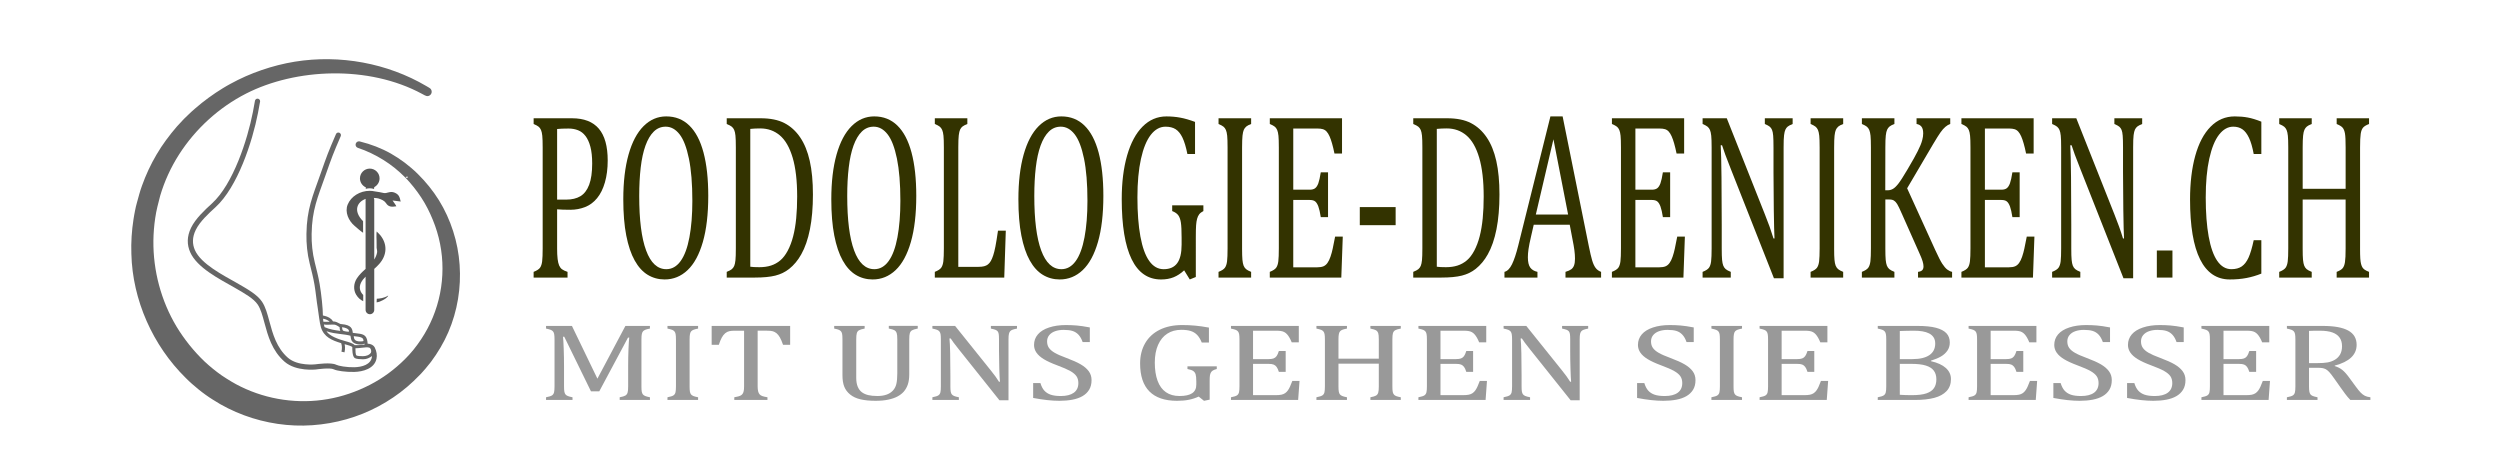 <?xml version="1.0" encoding="utf-8"?>
<!-- Generator: Adobe Illustrator 23.0.0, SVG Export Plug-In . SVG Version: 6.00 Build 0)  -->
<svg version="1.1" baseProfile="tiny" id="Ebene_1" xmlns="http://www.w3.org/2000/svg" xmlns:xlink="http://www.w3.org/1999/xlink"
	 x="0px" y="0px" viewBox="0 0 315 60" xml:space="preserve">
<g>
	<path fill="#999999" d="M81.891,41.401c-0.268,0.05-0.462,0.101-0.581,0.151c-0.12,0.049-0.214,0.111-0.284,0.187
		c-0.069,0.075-0.12,0.188-0.154,0.338c-0.034,0.151-0.051,0.384-0.051,0.699v5.906c0,0.307,0.013,0.529,0.041,0.67
		c0.029,0.143,0.073,0.253,0.138,0.336c0.064,0.082,0.159,0.15,0.283,0.204c0.125,0.056,0.327,0.109,0.609,0.164v0.336h-3.812
		v-0.336c0.347-0.064,0.588-0.137,0.722-0.218c0.133-0.084,0.225-0.204,0.273-0.362c0.05-0.159,0.073-0.423,0.073-0.794v-2.616
		c0-0.688,0.015-1.382,0.042-2.086c0.028-0.704,0.059-1.187,0.096-1.444h-0.157l-3.619,6.769H74.46l-3.365-6.879H70.94
		c0.031,0.278,0.06,0.781,0.087,1.511c0.028,0.729,0.041,1.479,0.041,2.247v2.499c0,0.307,0.015,0.529,0.042,0.67
		c0.027,0.143,0.073,0.253,0.136,0.336c0.064,0.082,0.159,0.15,0.284,0.204c0.124,0.056,0.326,0.109,0.607,0.164v0.336h-3.336
		v-0.336c0.379-0.072,0.631-0.153,0.759-0.242c0.128-0.088,0.211-0.215,0.251-0.379c0.04-0.165,0.06-0.414,0.06-0.753v-5.906
		c0-0.316-0.017-0.546-0.046-0.689c-0.03-0.144-0.081-0.256-0.15-0.336c-0.072-0.079-0.164-0.143-0.28-0.19
		c-0.116-0.047-0.315-0.102-0.594-0.16v-0.335h3.263l3.209,6.646l3.528-6.646h3.09V41.401z"/>
	<path fill="#999999" d="M86.889,48.683c0,0.307,0.014,0.529,0.041,0.67c0.027,0.143,0.073,0.253,0.137,0.336
		c0.064,0.082,0.159,0.15,0.284,0.204c0.124,0.056,0.326,0.109,0.609,0.164v0.336h-3.858v-0.336
		c0.378-0.072,0.631-0.153,0.759-0.242c0.127-0.088,0.211-0.215,0.251-0.379c0.039-0.165,0.059-0.414,0.059-0.753v-5.906
		c0-0.316-0.016-0.546-0.046-0.689c-0.029-0.144-0.079-0.256-0.15-0.336c-0.069-0.079-0.163-0.143-0.278-0.19
		c-0.116-0.047-0.315-0.102-0.595-0.16v-0.335h3.858v0.335c-0.27,0.05-0.462,0.101-0.58,0.151c-0.12,0.049-0.214,0.111-0.285,0.187
		c-0.07,0.075-0.121,0.188-0.154,0.338c-0.035,0.151-0.051,0.384-0.051,0.699V48.683z"/>
	<path fill="#999999" d="M89.669,41.066h9.889v2.378h-0.895c-0.135-0.393-0.266-0.701-0.398-0.93
		c-0.131-0.227-0.269-0.4-0.416-0.521c-0.146-0.116-0.303-0.201-0.469-0.252c-0.169-0.05-0.42-0.073-0.755-0.073h-1.162v6.994
		c0,0.268,0.022,0.483,0.061,0.642c0.038,0.159,0.1,0.286,0.182,0.38c0.081,0.093,0.193,0.167,0.333,0.219
		c0.14,0.053,0.36,0.104,0.659,0.153v0.336h-4.177v-0.336c0.182-0.032,0.344-0.065,0.484-0.102c0.141-0.037,0.255-0.08,0.343-0.132
		c0.088-0.053,0.163-0.121,0.22-0.203c0.058-0.08,0.103-0.193,0.136-0.333c0.034-0.142,0.05-0.349,0.05-0.623v-6.994h-1.151
		c-0.286,0-0.522,0.018-0.709,0.061c-0.185,0.041-0.357,0.125-0.516,0.256c-0.158,0.13-0.304,0.313-0.435,0.554
		c-0.131,0.238-0.254,0.54-0.369,0.905h-0.905V41.066z"/>
	<path fill="#999999" d="M114.566,47.167c0,0.496-0.061,0.926-0.182,1.284c-0.118,0.342-0.291,0.646-0.521,0.91
		c-0.213,0.235-0.478,0.437-0.795,0.603c-0.316,0.167-0.701,0.297-1.152,0.392c-0.451,0.097-0.982,0.145-1.591,0.145
		c-0.737,0-1.369-0.061-1.897-0.184c-0.527-0.123-0.962-0.325-1.306-0.607c-0.345-0.278-0.593-0.608-0.744-0.99
		c-0.153-0.38-0.228-0.864-0.228-1.451v-4.493c0-0.358-0.018-0.598-0.046-0.724c-0.031-0.124-0.076-0.224-0.133-0.297
		c-0.058-0.073-0.142-0.136-0.252-0.188c-0.109-0.053-0.313-0.108-0.611-0.167v-0.335h3.838v0.335
		c-0.341,0.063-0.579,0.135-0.714,0.215c-0.134,0.08-0.225,0.199-0.273,0.359c-0.051,0.158-0.073,0.425-0.073,0.801v4.834
		c0,0.441,0.062,0.814,0.187,1.113c0.125,0.301,0.3,0.535,0.524,0.702c0.227,0.165,0.494,0.285,0.806,0.36
		c0.309,0.075,0.696,0.113,1.16,0.113c0.426,0,0.8-0.056,1.123-0.167c0.325-0.111,0.593-0.281,0.81-0.509
		c0.215-0.227,0.364-0.508,0.443-0.841c0.079-0.332,0.119-0.778,0.119-1.339v-4.267c0-0.398-0.027-0.669-0.079-0.815
		c-0.051-0.146-0.136-0.258-0.255-0.336c-0.12-0.076-0.363-0.151-0.737-0.225v-0.335h3.648v0.335
		c-0.353,0.068-0.595,0.144-0.726,0.225c-0.131,0.082-0.221,0.201-0.27,0.355c-0.05,0.156-0.073,0.419-0.073,0.795V47.167z"/>
	<path fill="#999999" d="M124.858,46.696c0.219,0.273,0.403,0.513,0.555,0.718c0.149,0.204,0.301,0.434,0.461,0.688h0.119
		c-0.031-0.277-0.058-0.828-0.083-1.656c-0.025-0.827-0.036-1.572-0.036-2.237v-1.433c0-0.316-0.013-0.547-0.036-0.692
		c-0.028-0.146-0.07-0.257-0.133-0.335c-0.063-0.076-0.153-0.14-0.266-0.188c-0.112-0.047-0.308-0.102-0.59-0.16v-0.335h3.291v0.335
		c-0.275,0.054-0.469,0.104-0.58,0.151c-0.114,0.044-0.205,0.102-0.275,0.177c-0.069,0.073-0.122,0.182-0.158,0.328
		c-0.038,0.145-0.057,0.385-0.057,0.719v7.655h-1.143l-5.09-6.38c-0.317-0.396-0.543-0.684-0.677-0.867
		c-0.133-0.183-0.26-0.363-0.375-0.541h-0.155c0.044,0.353,0.073,0.984,0.091,1.903c0.018,0.918,0.027,1.832,0.027,2.743v1.393
		c0,0.307,0.015,0.529,0.042,0.67c0.026,0.143,0.073,0.253,0.136,0.336c0.066,0.082,0.159,0.15,0.284,0.204
		c0.125,0.056,0.328,0.109,0.607,0.164v0.336h-3.336v-0.336c0.377-0.072,0.631-0.153,0.758-0.242
		c0.128-0.088,0.212-0.215,0.251-0.379c0.04-0.165,0.059-0.414,0.059-0.753v-5.906c0-0.316-0.014-0.546-0.043-0.689
		c-0.033-0.144-0.082-0.256-0.153-0.336c-0.069-0.079-0.161-0.143-0.278-0.19c-0.115-0.047-0.314-0.102-0.594-0.16v-0.335h2.86
		L124.858,46.696z"/>
	<path fill="#999999" d="M131.092,48.267c0.121,0.402,0.284,0.719,0.493,0.95c0.206,0.231,0.476,0.404,0.805,0.516
		c0.328,0.111,0.753,0.167,1.269,0.167c0.714,0,1.26-0.139,1.643-0.416c0.381-0.278,0.571-0.685,0.571-1.217
		c0-0.341-0.079-0.629-0.237-0.861c-0.16-0.231-0.418-0.45-0.777-0.655c-0.362-0.204-0.909-0.443-1.646-0.716
		c-0.713-0.265-1.276-0.524-1.692-0.777c-0.412-0.253-0.721-0.525-0.927-0.823c-0.204-0.296-0.305-0.619-0.305-0.97
		c0-0.51,0.161-0.952,0.481-1.328c0.319-0.376,0.789-0.666,1.407-0.871c0.619-0.206,1.327-0.308,2.126-0.308
		c0.462,0,0.914,0.018,1.356,0.055c0.442,0.036,0.995,0.119,1.659,0.245v1.844h-0.904c-0.141-0.399-0.318-0.71-0.529-0.935
		c-0.216-0.223-0.465-0.379-0.752-0.468c-0.287-0.089-0.657-0.133-1.114-0.133c-0.396,0-0.751,0.055-1.064,0.164
		c-0.314,0.108-0.563,0.273-0.746,0.494c-0.182,0.222-0.275,0.483-0.275,0.79c0,0.323,0.079,0.596,0.234,0.819
		c0.156,0.224,0.397,0.431,0.728,0.621c0.327,0.192,0.816,0.407,1.462,0.644c0.779,0.291,1.385,0.562,1.813,0.813
		c0.431,0.251,0.766,0.536,1.006,0.856c0.239,0.321,0.36,0.697,0.36,1.124c0,0.479-0.1,0.884-0.303,1.213
		c-0.198,0.329-0.478,0.6-0.836,0.807c-0.357,0.208-0.783,0.357-1.279,0.451c-0.497,0.093-1.041,0.14-1.631,0.14
		c-0.956,0-2.059-0.12-3.309-0.361v-1.873H131.092z"/>
	<path fill="#999999" d="M152.416,50.356l-0.712,0.145l-0.668-0.533c-0.397,0.183-0.809,0.317-1.243,0.403
		c-0.432,0.088-0.93,0.13-1.49,0.13c-1.541,0-2.703-0.396-3.483-1.187c-0.779-0.788-1.167-1.963-1.167-3.521
		c0-0.97,0.214-1.821,0.64-2.556c0.425-0.731,1.038-1.296,1.836-1.691c0.797-0.393,1.735-0.59,2.815-0.59
		c0.567,0,1.111,0.023,1.636,0.073c0.523,0.046,1.105,0.13,1.746,0.248v1.879h-0.906c-0.163-0.411-0.362-0.73-0.584-0.96
		c-0.227-0.23-0.495-0.395-0.809-0.492c-0.313-0.099-0.71-0.146-1.194-0.146c-0.665,0-1.247,0.159-1.745,0.477
		c-0.5,0.317-0.888,0.789-1.166,1.411c-0.277,0.621-0.417,1.372-0.417,2.25c0,0.893,0.12,1.657,0.353,2.289
		c0.236,0.633,0.584,1.111,1.047,1.431c0.464,0.322,1.034,0.482,1.709,0.482c0.72,0,1.252-0.117,1.6-0.351
		c0.349-0.234,0.521-0.596,0.521-1.083v-0.409c0-0.41-0.029-0.706-0.086-0.889c-0.058-0.183-0.161-0.325-0.306-0.424
		c-0.148-0.101-0.388-0.183-0.722-0.246v-0.335h3.692v0.335c-0.218,0.055-0.384,0.118-0.493,0.188
		c-0.11,0.07-0.195,0.156-0.251,0.264c-0.059,0.104-0.098,0.233-0.119,0.385c-0.021,0.152-0.032,0.371-0.032,0.652V50.356z"/>
	<path fill="#999999" d="M163.649,41.066v2.064h-0.895c-0.09-0.224-0.185-0.419-0.284-0.587c-0.095-0.169-0.196-0.31-0.301-0.425
		c-0.103-0.113-0.217-0.205-0.343-0.273c-0.126-0.067-0.272-0.115-0.443-0.14c-0.172-0.025-0.374-0.036-0.613-0.036h-2.887v3.578
		h1.954c0.269,0,0.48-0.028,0.632-0.085c0.153-0.058,0.278-0.154,0.38-0.291c0.1-0.136,0.195-0.351,0.287-0.642h0.86v2.622h-0.86
		c-0.084-0.271-0.181-0.479-0.282-0.617c-0.104-0.14-0.227-0.237-0.373-0.297c-0.142-0.061-0.356-0.09-0.644-0.09h-1.954v3.942
		h2.843c0.298,0,0.54-0.02,0.725-0.058c0.186-0.039,0.346-0.104,0.481-0.199c0.134-0.092,0.252-0.214,0.356-0.364
		c0.103-0.151,0.192-0.307,0.259-0.468c0.071-0.162,0.168-0.397,0.289-0.706h0.906l-0.175,2.398h-8.464v-0.336
		c0.378-0.072,0.632-0.153,0.76-0.242c0.129-0.088,0.211-0.215,0.251-0.379c0.04-0.165,0.061-0.414,0.061-0.753v-5.906
		c0-0.316-0.016-0.546-0.047-0.689c-0.03-0.144-0.081-0.256-0.152-0.336c-0.066-0.079-0.161-0.143-0.276-0.19
		c-0.117-0.047-0.315-0.102-0.596-0.16v-0.335H163.649z"/>
	<path fill="#999999" d="M175.441,48.683c0,0.265,0.009,0.464,0.028,0.597c0.018,0.131,0.049,0.237,0.09,0.317
		c0.044,0.078,0.095,0.143,0.154,0.193c0.064,0.051,0.148,0.097,0.261,0.138c0.114,0.04,0.29,0.084,0.526,0.129v0.336h-3.83v-0.336
		c0.335-0.064,0.571-0.133,0.705-0.211c0.132-0.078,0.225-0.198,0.277-0.356c0.053-0.159,0.078-0.429,0.078-0.807V45.82h-5.083
		v2.862c0,0.307,0.015,0.529,0.043,0.67c0.026,0.143,0.073,0.253,0.136,0.336c0.065,0.082,0.159,0.15,0.284,0.204
		c0.124,0.056,0.327,0.109,0.607,0.164v0.336h-3.847v-0.336c0.378-0.072,0.63-0.153,0.757-0.242
		c0.128-0.088,0.213-0.215,0.253-0.379c0.038-0.165,0.059-0.414,0.059-0.753v-5.906c0-0.316-0.015-0.546-0.046-0.689
		c-0.031-0.144-0.082-0.256-0.152-0.336c-0.068-0.079-0.161-0.143-0.277-0.19c-0.116-0.047-0.314-0.102-0.594-0.16v-0.335h3.847
		v0.335c-0.267,0.05-0.463,0.101-0.58,0.151c-0.119,0.049-0.214,0.111-0.284,0.187c-0.068,0.075-0.121,0.188-0.154,0.338
		c-0.034,0.151-0.052,0.384-0.052,0.699v2.416h5.083v-2.416c0-0.398-0.025-0.669-0.078-0.815c-0.052-0.146-0.138-0.258-0.259-0.336
		c-0.121-0.076-0.364-0.151-0.723-0.225v-0.335h3.83v0.335c-0.342,0.063-0.578,0.135-0.712,0.215
		c-0.134,0.08-0.225,0.199-0.275,0.359c-0.048,0.158-0.073,0.425-0.073,0.801V48.683z"/>
	<path fill="#999999" d="M187.267,41.066v2.064h-0.894c-0.093-0.224-0.188-0.419-0.283-0.587c-0.098-0.169-0.2-0.31-0.303-0.425
		c-0.102-0.113-0.217-0.205-0.342-0.273c-0.125-0.067-0.272-0.115-0.443-0.14c-0.171-0.025-0.375-0.036-0.612-0.036H181.5v3.578
		h1.956c0.269,0,0.478-0.028,0.631-0.085c0.152-0.058,0.279-0.154,0.38-0.291c0.1-0.136,0.195-0.351,0.285-0.642h0.86v2.622h-0.86
		c-0.084-0.271-0.176-0.479-0.28-0.617c-0.104-0.14-0.229-0.237-0.373-0.297c-0.141-0.061-0.357-0.09-0.644-0.09H181.5v3.942h2.844
		c0.298,0,0.539-0.02,0.724-0.058c0.189-0.039,0.347-0.104,0.48-0.199c0.136-0.092,0.254-0.214,0.358-0.364
		c0.101-0.151,0.189-0.307,0.26-0.468c0.07-0.162,0.165-0.397,0.288-0.706h0.905l-0.174,2.398h-8.464v-0.336
		c0.378-0.072,0.632-0.153,0.76-0.242c0.126-0.088,0.212-0.215,0.251-0.379c0.04-0.165,0.06-0.414,0.06-0.753v-5.906
		c0-0.316-0.017-0.546-0.047-0.689c-0.03-0.144-0.078-0.256-0.15-0.336c-0.071-0.079-0.163-0.143-0.279-0.19
		c-0.117-0.047-0.314-0.102-0.594-0.16v-0.335H187.267z"/>
	<path fill="#999999" d="M196.829,46.696c0.219,0.273,0.402,0.513,0.553,0.718c0.147,0.204,0.302,0.434,0.461,0.688h0.117
		c-0.029-0.277-0.055-0.828-0.08-1.656c-0.027-0.827-0.036-1.572-0.036-2.237v-1.433c0-0.316-0.012-0.547-0.036-0.692
		c-0.025-0.146-0.068-0.257-0.133-0.335c-0.065-0.076-0.153-0.14-0.265-0.188c-0.114-0.047-0.312-0.102-0.589-0.16v-0.335h3.289
		v0.335c-0.276,0.054-0.469,0.104-0.58,0.151c-0.115,0.044-0.207,0.102-0.276,0.177c-0.07,0.073-0.121,0.182-0.161,0.328
		c-0.034,0.145-0.053,0.385-0.053,0.719v7.655h-1.142l-5.093-6.38c-0.315-0.396-0.541-0.684-0.675-0.867
		c-0.136-0.183-0.26-0.363-0.376-0.541h-0.154c0.041,0.353,0.072,0.984,0.091,1.903c0.018,0.918,0.027,1.832,0.027,2.743v1.393
		c0,0.307,0.014,0.529,0.041,0.67c0.028,0.143,0.073,0.253,0.138,0.336c0.064,0.082,0.158,0.15,0.281,0.204
		c0.127,0.056,0.331,0.109,0.61,0.164v0.336h-3.336v-0.336c0.377-0.072,0.629-0.153,0.757-0.242c0.13-0.088,0.213-0.215,0.254-0.379
		c0.04-0.165,0.058-0.414,0.058-0.753v-5.906c0-0.316-0.015-0.546-0.047-0.689c-0.028-0.144-0.08-0.256-0.149-0.336
		c-0.071-0.079-0.163-0.143-0.28-0.19c-0.115-0.047-0.313-0.102-0.593-0.16v-0.335h2.859L196.829,46.696z"/>
	<path fill="#999999" d="M207.184,48.267c0.125,0.402,0.288,0.719,0.493,0.95c0.208,0.231,0.477,0.404,0.807,0.516
		c0.327,0.111,0.752,0.167,1.27,0.167c0.714,0,1.26-0.139,1.64-0.416c0.38-0.278,0.571-0.685,0.571-1.217
		c0-0.341-0.079-0.629-0.238-0.861c-0.159-0.231-0.417-0.45-0.778-0.655c-0.358-0.204-0.906-0.443-1.642-0.716
		c-0.714-0.265-1.277-0.524-1.691-0.777c-0.415-0.253-0.725-0.525-0.929-0.823c-0.203-0.296-0.305-0.619-0.305-0.97
		c0-0.51,0.16-0.952,0.48-1.328c0.32-0.376,0.79-0.666,1.408-0.871c0.617-0.206,1.326-0.308,2.125-0.308
		c0.462,0,0.916,0.018,1.356,0.055c0.443,0.036,0.995,0.119,1.66,0.245v1.844h-0.906c-0.139-0.399-0.316-0.71-0.53-0.935
		c-0.212-0.223-0.461-0.379-0.747-0.468c-0.288-0.089-0.658-0.133-1.115-0.133c-0.395,0-0.751,0.055-1.067,0.164
		c-0.312,0.108-0.559,0.273-0.743,0.494c-0.184,0.222-0.273,0.483-0.273,0.79c0,0.323,0.076,0.596,0.233,0.819
		c0.154,0.224,0.398,0.431,0.728,0.621c0.327,0.192,0.817,0.407,1.461,0.644c0.78,0.291,1.386,0.562,1.813,0.813
		c0.43,0.251,0.766,0.536,1.008,0.856c0.241,0.321,0.361,0.697,0.361,1.124c0,0.479-0.1,0.884-0.301,1.213
		c-0.202,0.329-0.481,0.6-0.838,0.807c-0.355,0.208-0.782,0.357-1.279,0.451c-0.497,0.093-1.041,0.14-1.634,0.14
		c-0.955,0-2.059-0.12-3.307-0.361v-1.873H207.184z"/>
	<path fill="#999999" d="M218.426,48.683c0,0.307,0.013,0.529,0.041,0.67c0.03,0.143,0.074,0.253,0.138,0.336
		c0.065,0.082,0.158,0.15,0.282,0.204c0.126,0.056,0.329,0.109,0.607,0.164v0.336h-3.856v-0.336c0.379-0.072,0.631-0.153,0.76-0.242
		c0.126-0.088,0.212-0.215,0.25-0.379c0.04-0.165,0.06-0.414,0.06-0.753v-5.906c0-0.316-0.015-0.546-0.043-0.689
		c-0.032-0.144-0.083-0.256-0.152-0.336c-0.073-0.079-0.164-0.143-0.28-0.19c-0.116-0.047-0.313-0.102-0.594-0.16v-0.335h3.856
		v0.335c-0.265,0.05-0.46,0.101-0.576,0.151c-0.122,0.049-0.216,0.111-0.287,0.187c-0.07,0.075-0.12,0.188-0.153,0.338
		c-0.035,0.151-0.052,0.384-0.052,0.699V48.683z"/>
	<path fill="#999999" d="M230.252,41.066v2.064h-0.894c-0.094-0.224-0.185-0.419-0.282-0.587c-0.098-0.169-0.2-0.31-0.303-0.425
		c-0.102-0.113-0.216-0.205-0.343-0.273c-0.126-0.067-0.272-0.115-0.443-0.14c-0.169-0.025-0.375-0.036-0.613-0.036h-2.888v3.578
		h1.956c0.269,0,0.481-0.028,0.631-0.085c0.153-0.058,0.28-0.154,0.38-0.291c0.1-0.136,0.197-0.351,0.288-0.642h0.859v2.622h-0.859
		c-0.085-0.271-0.181-0.479-0.283-0.617c-0.104-0.14-0.227-0.237-0.368-0.297c-0.145-0.061-0.361-0.09-0.647-0.09h-1.956v3.942
		h2.844c0.298,0,0.54-0.02,0.727-0.058c0.184-0.039,0.345-0.104,0.48-0.199c0.134-0.092,0.254-0.214,0.357-0.364
		c0.104-0.151,0.191-0.307,0.26-0.468c0.068-0.162,0.166-0.397,0.285-0.706h0.907l-0.174,2.398h-8.463v-0.336
		c0.377-0.072,0.63-0.153,0.758-0.242c0.128-0.088,0.213-0.215,0.251-0.379c0.038-0.165,0.058-0.414,0.058-0.753v-5.906
		c0-0.316-0.015-0.546-0.046-0.689c-0.029-0.144-0.082-0.256-0.15-0.336c-0.071-0.079-0.163-0.143-0.278-0.19
		c-0.118-0.047-0.316-0.102-0.594-0.16v-0.335H230.252z"/>
	<path fill="#999999" d="M236.597,50.393v-0.336c0.378-0.072,0.631-0.153,0.758-0.242c0.128-0.088,0.213-0.215,0.251-0.379
		c0.04-0.165,0.061-0.414,0.061-0.753v-5.906c0-0.316-0.016-0.546-0.047-0.689c-0.03-0.144-0.08-0.256-0.15-0.336
		c-0.071-0.079-0.164-0.143-0.28-0.19c-0.115-0.047-0.313-0.102-0.593-0.16v-0.335h4.999c0.968,0,1.747,0.077,2.337,0.232
		c0.586,0.155,1.024,0.384,1.312,0.687c0.286,0.304,0.429,0.693,0.429,1.172c0,0.395-0.104,0.739-0.308,1.032
		c-0.203,0.29-0.47,0.532-0.799,0.723c-0.33,0.192-0.753,0.37-1.27,0.533v0.062c0.829,0.188,1.455,0.475,1.883,0.864
		c0.428,0.389,0.64,0.852,0.64,1.391c0,0.618-0.185,1.125-0.554,1.518c-0.367,0.39-0.883,0.674-1.549,0.851
		c-0.664,0.174-1.469,0.263-2.412,0.263H236.597z M240.974,45.247c0.929,0,1.636-0.168,2.129-0.502
		c0.488-0.334,0.735-0.821,0.735-1.459c0-0.314-0.07-0.574-0.206-0.781c-0.138-0.207-0.326-0.373-0.569-0.496
		c-0.24-0.123-0.525-0.21-0.852-0.263c-0.329-0.054-0.686-0.077-1.07-0.077c-0.23,0-0.537,0.004-0.914,0.013
		c-0.378,0.01-0.66,0.017-0.851,0.026v3.539H240.974z M239.375,49.742c0.445,0.033,0.943,0.048,1.49,0.048
		c0.798,0,1.419-0.074,1.861-0.226c0.44-0.149,0.759-0.371,0.958-0.665c0.2-0.294,0.299-0.662,0.299-1.104
		c0-0.441-0.108-0.807-0.324-1.094c-0.216-0.287-0.55-0.502-1.003-0.642c-0.45-0.143-1.071-0.213-1.863-0.213h-1.418V49.742z"/>
	<path fill="#999999" d="M256.587,41.066v2.064h-0.896c-0.091-0.224-0.186-0.419-0.283-0.587c-0.098-0.169-0.197-0.31-0.302-0.425
		c-0.105-0.113-0.218-0.205-0.343-0.273c-0.125-0.067-0.273-0.115-0.442-0.14c-0.172-0.025-0.374-0.036-0.613-0.036h-2.887v3.578
		h1.953c0.269,0,0.48-0.028,0.632-0.085c0.152-0.058,0.28-0.154,0.38-0.291c0.1-0.136,0.196-0.351,0.287-0.642h0.861v2.622h-0.861
		c-0.085-0.271-0.179-0.479-0.282-0.617c-0.104-0.14-0.229-0.237-0.371-0.297c-0.143-0.061-0.355-0.09-0.645-0.09h-1.953v3.942h2.84
		c0.299,0,0.543-0.02,0.729-0.058c0.185-0.039,0.346-0.104,0.48-0.199c0.132-0.092,0.252-0.214,0.356-0.364
		c0.104-0.151,0.192-0.307,0.26-0.468c0.071-0.162,0.167-0.397,0.288-0.706h0.906l-0.174,2.398h-8.464v-0.336
		c0.378-0.072,0.632-0.153,0.758-0.242c0.129-0.088,0.213-0.215,0.252-0.379c0.04-0.165,0.058-0.414,0.058-0.753v-5.906
		c0-0.316-0.014-0.546-0.045-0.689c-0.032-0.144-0.083-0.256-0.151-0.336c-0.069-0.079-0.163-0.143-0.28-0.19
		c-0.116-0.047-0.314-0.102-0.593-0.16v-0.335H256.587z"/>
	<path fill="#999999" d="M259.641,48.267c0.122,0.402,0.285,0.719,0.493,0.95s0.475,0.404,0.802,0.516
		c0.331,0.111,0.755,0.167,1.273,0.167c0.711,0,1.259-0.139,1.641-0.416c0.377-0.278,0.57-0.685,0.57-1.217
		c0-0.341-0.08-0.629-0.237-0.861c-0.16-0.231-0.417-0.45-0.778-0.655c-0.359-0.204-0.908-0.443-1.645-0.716
		c-0.713-0.265-1.275-0.524-1.69-0.777c-0.414-0.253-0.724-0.525-0.929-0.823c-0.203-0.296-0.304-0.619-0.304-0.97
		c0-0.51,0.159-0.952,0.478-1.328c0.319-0.376,0.788-0.666,1.408-0.871c0.617-0.206,1.327-0.308,2.124-0.308
		c0.465,0,0.917,0.018,1.358,0.055c0.441,0.036,0.994,0.119,1.659,0.245v1.844h-0.905c-0.141-0.399-0.319-0.71-0.531-0.935
		c-0.212-0.223-0.462-0.379-0.749-0.468c-0.287-0.089-0.658-0.133-1.113-0.133c-0.397,0-0.753,0.055-1.067,0.164
		c-0.313,0.108-0.563,0.273-0.743,0.494c-0.184,0.222-0.273,0.483-0.273,0.79c0,0.323,0.076,0.596,0.232,0.819
		c0.154,0.224,0.397,0.431,0.728,0.621c0.327,0.192,0.816,0.407,1.462,0.644c0.779,0.291,1.384,0.562,1.814,0.813
		c0.428,0.251,0.763,0.536,1.004,0.856c0.241,0.321,0.363,0.697,0.363,1.124c0,0.479-0.101,0.884-0.303,1.213
		c-0.202,0.329-0.478,0.6-0.836,0.807c-0.357,0.208-0.783,0.357-1.28,0.451c-0.498,0.093-1.041,0.14-1.632,0.14
		c-0.957,0-2.059-0.12-3.309-0.361v-1.873H259.641z"/>
	<path fill="#999999" d="M268.927,48.267c0.121,0.402,0.285,0.719,0.493,0.95s0.476,0.404,0.805,0.516
		c0.33,0.111,0.754,0.167,1.271,0.167c0.713,0,1.259-0.139,1.64-0.416c0.379-0.278,0.572-0.685,0.572-1.217
		c0-0.341-0.079-0.629-0.237-0.861c-0.159-0.231-0.417-0.45-0.778-0.655c-0.359-0.204-0.908-0.443-1.647-0.716
		c-0.712-0.265-1.275-0.524-1.689-0.777c-0.416-0.253-0.725-0.525-0.929-0.823c-0.202-0.296-0.305-0.619-0.305-0.97
		c0-0.51,0.16-0.952,0.479-1.328c0.321-0.376,0.79-0.666,1.409-0.871c0.617-0.206,1.326-0.308,2.125-0.308
		c0.461,0,0.916,0.018,1.356,0.055c0.441,0.036,0.993,0.119,1.658,0.245v1.844h-0.904c-0.14-0.399-0.317-0.71-0.529-0.935
		c-0.214-0.223-0.464-0.379-0.749-0.468c-0.289-0.089-0.66-0.133-1.118-0.133c-0.396,0-0.752,0.055-1.065,0.164
		c-0.312,0.108-0.561,0.273-0.743,0.494c-0.184,0.222-0.275,0.483-0.275,0.79c0,0.323,0.077,0.596,0.234,0.819
		c0.153,0.224,0.396,0.431,0.725,0.621c0.33,0.192,0.817,0.407,1.463,0.644c0.78,0.291,1.385,0.562,1.815,0.813
		c0.43,0.251,0.764,0.536,1.004,0.856c0.243,0.321,0.363,0.697,0.363,1.124c0,0.479-0.1,0.884-0.303,1.213
		c-0.199,0.329-0.479,0.6-0.836,0.807c-0.355,0.208-0.784,0.357-1.28,0.451c-0.496,0.093-1.039,0.14-1.631,0.14
		c-0.957,0-2.06-0.12-3.308-0.361v-1.873H268.927z"/>
	<path fill="#999999" d="M285.928,41.066v2.064h-0.897c-0.09-0.224-0.186-0.419-0.283-0.587c-0.098-0.169-0.197-0.31-0.302-0.425
		c-0.104-0.113-0.217-0.205-0.343-0.273c-0.123-0.067-0.272-0.115-0.443-0.14c-0.17-0.025-0.374-0.036-0.612-0.036h-2.887v3.578
		h1.953c0.269,0,0.48-0.028,0.633-0.085c0.153-0.058,0.279-0.154,0.38-0.291c0.099-0.136,0.196-0.351,0.287-0.642h0.858v2.622
		h-0.858c-0.085-0.271-0.18-0.479-0.282-0.617c-0.105-0.14-0.228-0.237-0.373-0.297c-0.142-0.061-0.357-0.09-0.645-0.09h-1.953
		v3.942h2.843c0.299,0,0.54-0.02,0.727-0.058c0.182-0.039,0.344-0.104,0.478-0.199c0.133-0.092,0.252-0.214,0.358-0.364
		c0.101-0.151,0.189-0.307,0.258-0.468c0.072-0.162,0.167-0.397,0.289-0.706h0.905l-0.174,2.398h-8.464v-0.336
		c0.378-0.072,0.632-0.153,0.759-0.242c0.127-0.088,0.212-0.215,0.251-0.379c0.039-0.165,0.059-0.414,0.059-0.753v-5.906
		c0-0.316-0.016-0.546-0.046-0.689c-0.032-0.144-0.08-0.256-0.152-0.336c-0.068-0.079-0.162-0.143-0.278-0.19
		c-0.115-0.047-0.314-0.102-0.594-0.16v-0.335H285.928z"/>
	<path fill="#999999" d="M290.936,46.341v2.322c0,0.328,0.016,0.566,0.05,0.714c0.034,0.147,0.084,0.26,0.151,0.334
		c0.067,0.075,0.159,0.138,0.275,0.184c0.113,0.049,0.313,0.103,0.594,0.162v0.336h-3.858v-0.336
		c0.378-0.072,0.633-0.153,0.761-0.242c0.127-0.088,0.209-0.215,0.249-0.379c0.042-0.165,0.061-0.414,0.061-0.753v-5.906
		c0-0.316-0.015-0.546-0.046-0.689c-0.031-0.144-0.079-0.256-0.15-0.336c-0.071-0.079-0.163-0.143-0.28-0.19
		c-0.116-0.047-0.312-0.102-0.594-0.16v-0.335h4.525c1.426,0,2.492,0.193,3.199,0.581c0.707,0.387,1.061,0.988,1.061,1.803
		c0,0.624-0.228,1.154-0.69,1.594c-0.459,0.436-1.151,0.776-2.071,1.022v0.055c0.373,0.115,0.691,0.277,0.956,0.489
		c0.266,0.213,0.56,0.54,0.883,0.987l0.822,1.12c0.237,0.328,0.442,0.578,0.613,0.752c0.17,0.173,0.344,0.306,0.52,0.396
		c0.176,0.091,0.411,0.154,0.703,0.19v0.336h-2.531c-0.233-0.242-0.451-0.501-0.659-0.779c-0.206-0.279-0.409-0.56-0.612-0.849
		l-0.805-1.14c-0.242-0.348-0.442-0.601-0.599-0.767c-0.154-0.162-0.298-0.276-0.431-0.344c-0.129-0.065-0.27-0.11-0.42-0.136
		c-0.148-0.025-0.371-0.038-0.671-0.038H290.936z M290.936,41.695v4.058h1.033c0.53,0,0.959-0.028,1.289-0.085
		c0.328-0.057,0.634-0.165,0.913-0.326c0.281-0.16,0.505-0.38,0.674-0.665c0.165-0.286,0.251-0.633,0.251-1.05
		c0-0.432-0.099-0.791-0.299-1.078c-0.198-0.287-0.496-0.506-0.898-0.655c-0.402-0.151-0.946-0.225-1.628-0.225
		C291.722,41.669,291.277,41.676,290.936,41.695z"/>
</g>
<g>
	<path fill="#575756" d="M50.487,25.393c-0.136-0.545-0.189-0.876-0.766-1.12c-0.577-0.244-0.968,0.139-1.378,0.044
		c-0.28-0.067-0.743-0.15-1.146-0.205c-0.203-0.044-0.407-0.068-0.608-0.068c-1.238,0-2.355,0.695-2.78,1.727
		c-0.394,0.959,0.12,2.061,0.867,2.689c0.278,0.235,0.761,0.677,1.073,0.869c0.001,0,0.002,0.001,0.002,0.002
		c-0.001-0.034-0.002-0.105-0.002-0.197c-0.002-0.392,0.002-1.181-0.002-1.261c-1.313-1.325-0.721-2.446,0.328-2.814
		c-0.008,0.037-0.012,0.075-0.012,0.114v8.711c-0.405,0.361-0.781,0.71-1.094,1.184c-0.428,0.651-0.463,1.465-0.086,2.077
		c0.23,0.376,0.524,0.639,0.882,0.804v-0.784c-0.185-0.18-0.329-0.411-0.392-0.65c-0.163-0.63,0.226-1.192,0.69-1.659v2.071v2.119
		c0,0.3,0.246,0.546,0.546,0.546c0.3,0,0.546-0.246,0.546-0.546v-5.167c0.221-0.2,0.437-0.405,0.635-0.628
		c0.971-1.097,1.056-2.473,0.119-3.625c-0.097-0.118-0.343-0.354-0.452-0.462l-0.02,0.281c-0.011,0.325-0.005,0.537,0.011,0.871
		c0.012,0.244,0.016,0.594,0.007,0.847l-0.002,0.061c0.028,0.201,0.097,0.402,0.058,0.599c-0.058,0.306-0.186,0.603-0.356,0.879
		v-7.53c0-0.085-0.02-0.165-0.055-0.236c0.244,0.009,0.452,0.039,0.565,0.066c0.429,0.123,0.798,0.314,0.972,0.591
		c0.308,0.489,0.706,0.497,1.297,0.4c0.03-0.047-0.45-0.687-0.472-0.732C49.8,25.303,50.146,25.346,50.487,25.393z"/>
	<path fill="#575756" d="M45.997,23.56c0.111,0.073,0.089-0.136,0.089,0.232c0.331-0.082,0.668-0.103,1.043,0.021l0.017-0.186
		c0-0.045,0.022-0.056,0.078-0.089c0.368-0.218,0.602-0.631,0.602-1.061c0-0.68-0.558-1.233-1.233-1.233
		c-0.681,0-1.239,0.552-1.239,1.233C45.355,22.941,45.617,23.348,45.997,23.56z"/>
	<path fill="#575756" d="M47.458,37.964L47.452,38.1c0.31-0.046,0.484-0.123,0.762-0.267c0.247-0.127,0.62-0.349,0.707-0.599
		c-0.535,0.346-1.136,0.392-1.446,0.405C47.47,37.75,47.463,37.859,47.458,37.964z"/>
</g>
<g>
	<path fill="#666666" d="M57.1,29.141c-0.437-1.368-1.036-2.683-1.789-3.901c-0.756-1.221-1.665-2.33-2.676-3.332
		c-0.51-0.505-1.05-0.955-1.616-1.394c-0.575-0.431-1.162-0.819-1.78-1.171c-1.209-0.678-2.507-1.173-3.842-1.503
		c-0.002-0.001-0.005-0.001-0.007-0.002c-0.033-0.008-0.065-0.019-0.098-0.027l-0.002,0.007c-0.021-0.003-0.039-0.012-0.061-0.012
		c-0.235,0-0.426,0.191-0.426,0.426c0,0.189,0.125,0.344,0.296,0.4c1.129,0.375,2.207,0.899,3.212,1.522
		c0.507,0.309,0.993,0.671,1.459,1.039c0.457,0.366,0.872,0.759,1.302,1.181c0.025,0.098,0.064,0.145,0.014,0.014l0.006,0.007
		l0.008,0.009l0.015,0.017l0.037,0.04l0.071,0.074l0.138,0.146l0.267,0.296c0.175,0.2,0.346,0.404,0.511,0.613
		c0.33,0.417,0.646,0.851,0.936,1.292c0.583,0.885,1.06,1.836,1.46,2.816c0.807,1.957,1.228,4.06,1.22,6.164
		c-0.002,2.104-0.419,4.196-1.221,6.13c-0.399,0.967-0.892,1.892-1.469,2.759c-0.285,0.435-0.597,0.852-0.92,1.262
		c-0.17,0.197-0.334,0.4-0.507,0.594l-0.268,0.286l-0.138,0.147l-0.069,0.074l-0.034,0.037l-0.013,0.014
		c-0.004,0.004-0.007,0.007-0.011,0.011l0.001,0l-0.004,0.004l-0.001,0.002c-0.001-0.001,0,0-0.001-0.001
		c-0.003,0.003-0.006,0.006-0.009,0.009c-0.323-0.3-0.231-0.208-0.006,0.006c-1.345,1.347-2.825,2.444-4.489,3.301
		c-1.666,0.856-3.461,1.478-5.305,1.792c-3.693,0.643-7.567,0.083-10.926-1.559c-0.838-0.401-1.658-0.912-2.413-1.415
		c-0.386-0.281-0.77-0.547-1.122-0.848L26.3,46.023c-0.183-0.165-0.375-0.331-0.529-0.477c-0.673-0.642-1.343-1.377-1.91-2.083
		c-0.584-0.737-1.134-1.509-1.619-2.315c-1.939-3.234-2.957-7.04-2.914-10.837c0.015-0.952,0.09-1.906,0.23-2.838
		c0.134-0.957,0.382-1.871,0.623-2.8c0.541-1.832,1.345-3.587,2.38-5.208c2.067-3.231,5.024-5.928,8.449-7.675
		c6.238-3.181,15.419-3.614,22.182,0.045l0.342,0.185l0.006-0.011c0.088,0.058,0.187,0.101,0.3,0.101
		c0.306,0,0.554-0.248,0.554-0.554c0-0.223-0.134-0.413-0.324-0.501l0.002-0.003l-0.353-0.208
		c-4.914-2.89-10.886-3.987-16.564-3.074c-1.422,0.232-2.819,0.589-4.18,1.056c-0.679,0.233-1.356,0.497-2.007,0.782
		c-0.645,0.294-1.333,0.615-1.945,0.962c-0.314,0.181-0.612,0.331-0.937,0.541c-0.312,0.198-0.596,0.366-0.902,0.575
		c-0.605,0.409-1.225,0.857-1.747,1.274c-0.277,0.226-0.577,0.472-0.845,0.706c-0.272,0.234-0.542,0.47-0.796,0.724l-0.385,0.371
		l-0.186,0.179l-0.212,0.221c-0.239,0.259-0.495,0.52-0.729,0.787c-0.451,0.526-0.942,1.124-1.365,1.712
		c-0.426,0.575-0.821,1.181-1.192,1.809c-0.739,1.251-1.355,2.575-1.842,3.945c-0.25,0.679-0.426,1.382-0.623,2.087
		c-0.106,0.352-0.18,0.702-0.249,1.051c-0.078,0.343-0.128,0.718-0.192,1.076c-0.224,1.456-0.321,2.89-0.268,4.361
		c0.14,5.82,2.709,11.557,6.842,15.626c0.126,0.128,0.265,0.271,0.406,0.397l0.387,0.353c0.284,0.241,0.563,0.485,0.852,0.721
		c0.29,0.244,0.58,0.444,0.868,0.66c0.285,0.213,0.612,0.421,0.92,0.617c1.221,0.797,2.55,1.445,3.917,1.958
		c2.74,1.02,5.699,1.463,8.609,1.257c2.911-0.202,5.776-1.003,8.343-2.383c1.281-0.685,2.492-1.502,3.6-2.444
		c0.273-0.232,0.555-0.485,0.803-0.721l0.771-0.764l0.193-0.197l0.19-0.212l0.356-0.404c0.238-0.275,0.458-0.564,0.687-0.847
		c0.868-1.167,1.619-2.421,2.194-3.755c0.576-1.332,0.983-2.739,1.219-4.163C58.183,34.833,57.981,31.877,57.1,29.141z
		 M51.107,22.406l0.173-0.196c0.005,0.006,0.012,0.013,0.015,0.016l0.057,0.059c0.02,0.02,0.039,0.041,0.058,0.061
		C51.353,22.395,51.26,22.423,51.107,22.406z"/>
	<path fill="#666666" d="M51.101,45.18c0.002-0.002,0.004-0.003,0.005-0.005C51.092,45.165,51.087,45.163,51.101,45.18z"/>
	<path fill="#666666" d="M32.447,12.429c-0.145,0-0.264,0.096-0.308,0.226l-0.005-0.001c-0.13,0.723-0.232,1.278-0.268,1.462
		c-0.68,3.481-2.482,9.081-5.158,11.518c-0.932,0.849-2.066,1.909-2.625,3.046c-0.557,1.133-0.526,2.166-0.125,3.084
		c0.865,1.977,3.7,3.391,5.538,4.444c1.384,0.793,2.47,1.415,2.978,2.169c0.378,0.562,0.602,1.393,0.848,2.308
		c0.438,1.625,0.944,3.503,2.534,4.889c1.454,1.267,3.948,0.982,3.955,0.981l0.012-0.002c0.005-0.001,1.759-0.262,2.232-0.018
		c0.364,0.188,1.521,0.357,2.589,0.329c1.094-0.028,2.522-0.412,2.792-1.65c0.101-0.46,0.021-0.95-0.217-1.43
		c-0.078-0.156-0.234-0.31-0.475-0.4c-0.118-0.044-0.26-0.075-0.424-0.082c-0.009-0.17-0.029-0.344-0.073-0.508
		c-0.178-0.664-0.644-0.717-1.392-0.804c-0.126-0.015-0.261-0.03-0.403-0.05l-0.006-0.046c-0.058-0.425-0.136-0.96-1.417-1.055
		c-0.074-0.005-0.123-0.009-0.172-0.034c-0.298-0.149-0.522-0.304-0.898-0.311l-0.027-0.032c-0.191-0.357-0.665-0.582-1.002-0.652
		c-0.088-0.018-0.172-0.036-0.246-0.06c-0.001-0.882-0.189-2.661-0.406-3.951c-0.159-0.944-0.395-1.837-0.623-2.762
		c-0.293-1.184-0.41-2.374-0.39-3.565c0.052-3.049,0.754-4.562,1.727-7.325c0.839-2.383,0.943-2.68,1.935-4.978
		c0.02-0.043,0.034-0.09,0.034-0.14c0-0.182-0.148-0.33-0.33-0.33c-0.145,0-0.264,0.094-0.309,0.224
		c-0.992,2.297-1.102,2.613-1.945,5.007c-1.001,2.841-1.712,4.4-1.766,7.533c-0.021,1.245,0.101,2.49,0.408,3.731
		c0.224,0.906,0.457,1.79,0.613,2.714c0.164,0.977,0.248,1.962,0.409,2.942c0.107,0.649,0.223,1.81,0.393,2.375l0,0.001
		c0.376,1.256,1.421,1.668,2.556,2.014c0.055,0.165,0.083,0.331,0.091,0.497c0.007,0.187-0.013,0.38-0.057,0.576l0.384,0.084
		c0.049-0.224,0.073-0.45,0.063-0.676c-0.005-0.119-0.019-0.237-0.043-0.355c0.42,0.117,0.88,0.251,0.963,0.364
		c-0.006,0.183-0.023,1.177,0.314,1.389c0.188,0.118,0.665,0.147,1.032,0.151c0.484,0.005,0.8-0.18,1.137-0.404
		c-0.077,1.114-1.326,1.383-2.221,1.406c-0.97,0.025-2.011-0.167-2.302-0.317c-0.629-0.325-2.444-0.073-2.612-0.049
		c-0.006,0-2.221,0.252-3.457-0.825c-1.438-1.253-1.917-3.029-2.331-4.565c-0.261-0.969-0.497-1.848-0.937-2.502
		c-0.594-0.883-1.738-1.538-3.196-2.373c-1.661-0.951-4.49-2.369-5.264-4.138c-0.327-0.748-0.349-1.596,0.113-2.535
		c0.52-1.059,1.599-2.051,2.478-2.851c2.798-2.548,4.65-8.238,5.36-11.877c0.036-0.183,0.139-0.746,0.271-1.478l-0.003-0.001
		c0-0.001,0.001-0.002,0.001-0.004C32.776,12.577,32.628,12.429,32.447,12.429z M44.811,42.383c0.425,0.049,0.731,0.084,0.915,0.283
		c0.057,0.117,0.081,0.213,0.076,0.28c-0.006,0.089-0.549,0.08-0.656,0.065c-0.185-0.027-0.327-0.096-0.418-0.188
		c-0.135-0.137-0.128-0.292-0.159-0.468C44.653,42.364,44.733,42.374,44.811,42.383z M43.927,41.569
		c0.007,0.019,0.071,0.169,0.046,0.201c-0.11,0.07-0.635-0.045-0.723-0.095c-0.115-0.066-0.146-0.317-0.154-0.447
		C43.541,41.279,43.822,41.417,43.927,41.569z M40.7,40.157c0.06,0.015,0.12,0.027,0.182,0.04c0.196,0.04,0.49,0.187,0.665,0.343
		c-0.221,0.019-0.507,0.011-0.803-0.002C40.73,40.457,40.711,40.242,40.7,40.157z M40.9,41.222c-0.014-0.039-0.027-0.079-0.038-0.12
		c-0.005,0-0.045-0.197-0.051-0.221c0.396,0.098,1.125-0.031,1.389,0.032c0.206,0.049,0.467,0.234,0.587,0.305
		c0.007,0.167,0.021,0.315,0.087,0.472C42.238,41.611,41.574,41.52,40.9,41.222z M44.689,43.483
		c-0.216-0.232-0.763-0.384-1.236-0.516c-0.771-0.215-1.926-0.609-2.319-1.232c0.618,0.213,1.214,0.286,1.785,0.356
		c0.43,0.052,0.846,0.103,1.237,0.211c0.078,0.321,0.028,0.528,0.292,0.795c0.156,0.159,0.416,0.254,0.677,0.291
		c0.29,0.042,0.598,0.012,0.773-0.081c0.044-0.024,0.032,0.042,0.033,0.077l0.001,0.04c-0.114,0.008-0.232,0.019-0.351,0.03
		C45.268,43.482,44.944,43.512,44.689,43.483z M46.739,44.433c-0.204,0.321-0.633,0.447-1.019,0.447
		c-0.312-0.001-0.687-0.018-0.805-0.093c-0.125-0.078-0.135-0.624-0.132-0.905c0.218,0.006,0.586-0.045,0.869-0.071
		c0.229-0.021,0.658-0.092,0.881-0.008C46.742,43.883,46.824,44.241,46.739,44.433z"/>
</g>
<g>
	<path fill="#333300" d="M70.196,31.255c0,0.579,0.021,1.039,0.064,1.382c0.042,0.343,0.107,0.615,0.194,0.816
		c0.088,0.201,0.206,0.359,0.355,0.471c0.149,0.113,0.382,0.224,0.701,0.331v0.721h-4.273v-0.721
		c0.403-0.157,0.672-0.331,0.808-0.522c0.136-0.192,0.225-0.463,0.268-0.816c0.043-0.353,0.064-0.892,0.064-1.618v-12.72
		c0-0.677-0.017-1.169-0.049-1.478c-0.032-0.309-0.086-0.549-0.16-0.721c-0.075-0.172-0.174-0.308-0.297-0.412
		c-0.123-0.103-0.335-0.218-0.633-0.345v-0.721h4.828c1.518,0,2.648,0.439,3.391,1.316c0.744,0.878,1.114,2.213,1.114,4.007
		c0,1.021-0.117,1.937-0.35,2.751c-0.233,0.814-0.564,1.48-0.993,2c-0.429,0.52-0.934,0.893-1.518,1.118
		c-0.583,0.225-1.197,0.338-1.839,0.338c-0.72,0-1.278-0.02-1.674-0.059V31.255z M70.196,25.152h1.129
		c0.733,0,1.338-0.145,1.815-0.434c0.476-0.29,0.842-0.769,1.095-1.441c0.253-0.671,0.38-1.561,0.38-2.669
		c0-0.843-0.075-1.546-0.224-2.11c-0.149-0.564-0.355-1.017-0.618-1.36c-0.263-0.343-0.576-0.586-0.939-0.728
		c-0.363-0.143-0.759-0.213-1.187-0.213c-0.642,0-1.125,0.02-1.45,0.059V25.152z"/>
	<path fill="#333300" d="M83.743,35.211c-0.779,0-1.488-0.194-2.127-0.581c-0.639-0.387-1.188-0.99-1.645-1.809
		c-0.457-0.818-0.812-1.865-1.061-3.14c-0.25-1.275-0.375-2.799-0.375-4.574c0-2.186,0.221-4.064,0.662-5.632
		c0.44-1.568,1.072-2.762,1.892-3.582c0.821-0.818,1.773-1.227,2.857-1.227c1.155,0,2.126,0.384,2.915,1.155
		c0.789,0.769,1.383,1.901,1.781,3.397c0.399,1.495,0.598,3.316,0.598,5.463c0,2.294-0.227,4.23-0.681,5.809
		c-0.455,1.578-1.095,2.76-1.922,3.544C85.811,34.818,84.846,35.211,83.743,35.211z M80.541,24.696c0,3.01,0.29,5.299,0.871,6.867
		c0.58,1.568,1.429,2.354,2.544,2.354c0.708,0,1.308-0.341,1.801-1.022c0.493-0.682,0.863-1.679,1.109-2.993
		c0.246-1.313,0.37-2.848,0.37-4.603c0-2.137-0.145-3.909-0.433-5.316c-0.289-1.407-0.682-2.429-1.182-3.066
		c-0.5-0.638-1.08-0.957-1.742-0.957c-0.584,0-1.086,0.207-1.504,0.619c-0.419,0.411-0.766,0.998-1.041,1.757
		c-0.276,0.76-0.477,1.679-0.603,2.758C80.605,22.172,80.541,23.373,80.541,24.696z"/>
	<path fill="#333300" d="M91.567,34.975v-0.721c0.299-0.118,0.513-0.23,0.643-0.338c0.129-0.109,0.23-0.246,0.301-0.412
		c0.071-0.166,0.123-0.407,0.156-0.721c0.032-0.314,0.049-0.808,0.049-1.485v-12.72c0-0.687-0.016-1.184-0.049-1.493
		c-0.032-0.308-0.086-0.546-0.161-0.713c-0.075-0.166-0.173-0.301-0.296-0.404c-0.124-0.103-0.338-0.218-0.643-0.345v-0.721h4.263
		c1.227,0,2.231,0.204,3.012,0.61c0.782,0.406,1.442,1.007,1.981,1.801c0.538,0.795,0.941,1.782,1.206,2.964
		c0.266,1.181,0.399,2.591,0.399,4.228c0,1.657-0.125,3.115-0.375,4.374c-0.25,1.26-0.615,2.317-1.096,3.17
		c-0.415,0.745-0.924,1.358-1.527,1.837c-0.5,0.394-1.077,0.672-1.732,0.839c-0.655,0.167-1.525,0.25-2.609,0.25H91.567z
		 M94.536,33.607c0.259,0.04,0.642,0.059,1.148,0.059c0.545,0,1.032-0.069,1.46-0.206c0.428-0.138,0.818-0.353,1.168-0.647
		c0.35-0.294,0.665-0.703,0.944-1.228c0.28-0.524,0.506-1.127,0.682-1.808c0.175-0.681,0.303-1.439,0.384-2.273
		c0.08-0.832,0.121-1.744,0.121-2.735c0-1.99-0.19-3.625-0.569-4.904c-0.38-1.279-0.915-2.213-1.606-2.801
		c-0.691-0.588-1.517-0.882-2.477-0.882c-0.442,0-0.86,0.019-1.255,0.059V33.607z"/>
	<path fill="#333300" d="M109.953,35.211c-0.779,0-1.488-0.194-2.127-0.581c-0.639-0.387-1.188-0.99-1.645-1.809
		c-0.457-0.818-0.811-1.865-1.061-3.14c-0.25-1.275-0.375-2.799-0.375-4.574c0-2.186,0.22-4.064,0.661-5.632
		c0.441-1.568,1.072-2.762,1.893-3.582c0.82-0.818,1.773-1.227,2.857-1.227c1.154,0,2.126,0.384,2.915,1.155
		c0.788,0.769,1.382,1.901,1.781,3.397c0.399,1.495,0.598,3.316,0.598,5.463c0,2.294-0.227,4.23-0.681,5.809
		c-0.454,1.578-1.094,2.76-1.921,3.544C112.02,34.818,111.055,35.211,109.953,35.211z M106.751,24.696
		c0,3.01,0.29,5.299,0.871,6.867c0.58,1.568,1.429,2.354,2.545,2.354c0.707,0,1.307-0.341,1.8-1.022
		c0.494-0.682,0.864-1.679,1.11-2.993c0.246-1.313,0.37-2.848,0.37-4.603c0-2.137-0.144-3.909-0.433-5.316
		c-0.289-1.407-0.683-2.429-1.182-3.066c-0.499-0.638-1.08-0.957-1.742-0.957c-0.583,0-1.085,0.207-1.503,0.619
		c-0.418,0.411-0.766,0.998-1.041,1.757c-0.276,0.76-0.477,1.679-0.603,2.758C106.813,22.172,106.751,23.373,106.751,24.696z"/>
	<path fill="#333300" d="M120.745,33.622h2.55c0.279,0,0.512-0.024,0.701-0.073c0.188-0.048,0.349-0.124,0.481-0.227
		c0.134-0.103,0.253-0.246,0.361-0.427c0.107-0.182,0.21-0.419,0.306-0.714c0.097-0.294,0.19-0.664,0.277-1.11
		c0.088-0.445,0.197-1.115,0.327-2.007h0.983l-0.194,5.911h-8.75v-0.721c0.403-0.157,0.671-0.331,0.807-0.522
		c0.137-0.192,0.226-0.463,0.269-0.816c0.041-0.353,0.064-0.892,0.064-1.618v-12.72c0-0.677-0.017-1.169-0.049-1.478
		c-0.032-0.309-0.086-0.549-0.161-0.721c-0.076-0.172-0.174-0.308-0.297-0.412c-0.123-0.103-0.335-0.218-0.632-0.345v-0.721h4.098
		v0.721c-0.286,0.118-0.489,0.223-0.609,0.316c-0.119,0.093-0.219,0.218-0.297,0.375c-0.077,0.157-0.135,0.397-0.175,0.721
		c-0.039,0.324-0.059,0.839-0.059,1.544V33.622z"/>
	<path fill="#333300" d="M133.524,35.211c-0.778,0-1.488-0.194-2.126-0.581c-0.639-0.387-1.188-0.99-1.645-1.809
		c-0.458-0.818-0.812-1.865-1.061-3.14c-0.25-1.275-0.374-2.799-0.374-4.574c0-2.186,0.22-4.064,0.661-5.632
		c0.441-1.568,1.072-2.762,1.893-3.582c0.82-0.818,1.774-1.227,2.857-1.227c1.154,0,2.126,0.384,2.915,1.155
		c0.788,0.769,1.382,1.901,1.781,3.397c0.398,1.495,0.598,3.316,0.598,5.463c0,2.294-0.227,4.23-0.681,5.809
		c-0.455,1.578-1.096,2.76-1.923,3.544C135.592,34.818,134.626,35.211,133.524,35.211z M130.322,24.696
		c0,3.01,0.29,5.299,0.871,6.867c0.581,1.568,1.429,2.354,2.545,2.354c0.708,0,1.307-0.341,1.8-1.022
		c0.493-0.682,0.863-1.679,1.11-2.993c0.246-1.313,0.37-2.848,0.37-4.603c0-2.137-0.145-3.909-0.433-5.316
		c-0.289-1.407-0.683-2.429-1.182-3.066c-0.5-0.638-1.08-0.957-1.742-0.957c-0.585,0-1.085,0.207-1.504,0.619
		c-0.419,0.411-0.765,0.998-1.041,1.757c-0.276,0.76-0.477,1.679-0.604,2.758C130.385,22.172,130.322,23.373,130.322,24.696z"/>
	<path fill="#333300" d="M150.672,34.902l-0.76,0.309l-0.709-1.148c-0.423,0.393-0.863,0.682-1.325,0.869
		c-0.461,0.186-0.988,0.28-1.586,0.28c-1.641,0-2.878-0.851-3.707-2.552c-0.831-1.701-1.246-4.228-1.246-7.58
		c0-2.089,0.226-3.922,0.68-5.5c0.455-1.579,1.108-2.792,1.957-3.64c0.85-0.848,1.848-1.272,2.998-1.272
		c0.604,0,1.183,0.052,1.742,0.155c0.559,0.103,1.178,0.282,1.859,0.536v4.045h-0.963c-0.174-0.883-0.384-1.571-0.623-2.067
		c-0.24-0.495-0.526-0.847-0.861-1.058c-0.334-0.211-0.758-0.316-1.271-0.316c-0.706,0-1.326,0.344-1.859,1.029
		c-0.531,0.687-0.944,1.698-1.239,3.037s-0.443,2.953-0.443,4.845c0,1.922,0.125,3.565,0.375,4.927
		c0.25,1.363,0.621,2.389,1.114,3.082c0.491,0.691,1.098,1.036,1.82,1.036c0.764,0,1.334-0.253,1.703-0.758
		c0.37-0.505,0.555-1.282,0.555-2.331v-0.882c0-0.882-0.032-1.519-0.093-1.912c-0.061-0.392-0.17-0.695-0.326-0.911
		c-0.156-0.216-0.412-0.393-0.769-0.53v-0.72h3.931v0.72c-0.234,0.118-0.408,0.253-0.525,0.405
		c-0.116,0.152-0.206,0.341-0.267,0.567c-0.062,0.225-0.104,0.503-0.127,0.831c-0.022,0.328-0.034,0.796-0.034,1.404V34.902z"/>
	<path fill="#333300" d="M156.501,31.299c0,0.657,0.017,1.137,0.045,1.441c0.03,0.304,0.078,0.544,0.146,0.721
		c0.069,0.175,0.169,0.323,0.303,0.442c0.133,0.117,0.347,0.234,0.646,0.352v0.721h-4.107v-0.721
		c0.403-0.157,0.671-0.331,0.807-0.522c0.136-0.192,0.226-0.463,0.269-0.816c0.042-0.353,0.063-0.892,0.063-1.618v-12.72
		c0-0.677-0.018-1.169-0.048-1.478c-0.033-0.309-0.086-0.549-0.161-0.721c-0.075-0.172-0.173-0.308-0.296-0.412
		c-0.124-0.103-0.335-0.218-0.633-0.345v-0.721h4.107v0.721c-0.285,0.108-0.491,0.216-0.617,0.324
		c-0.127,0.108-0.227,0.243-0.303,0.405c-0.073,0.162-0.128,0.404-0.165,0.727c-0.035,0.324-0.055,0.824-0.055,1.501V31.299z"/>
	<path fill="#333300" d="M169.095,14.902v4.441h-0.953c-0.098-0.48-0.198-0.902-0.303-1.265c-0.103-0.363-0.209-0.666-0.32-0.912
		c-0.11-0.245-0.233-0.441-0.365-0.587c-0.132-0.148-0.291-0.248-0.472-0.302c-0.182-0.053-0.399-0.081-0.653-0.081h-3.077v7.706
		h2.084c0.286,0,0.509-0.061,0.671-0.184c0.162-0.122,0.297-0.331,0.405-0.625c0.106-0.294,0.208-0.755,0.306-1.382h0.915v5.646
		h-0.915c-0.091-0.587-0.192-1.031-0.302-1.33c-0.111-0.299-0.241-0.513-0.395-0.64c-0.151-0.127-0.381-0.191-0.686-0.191h-2.084
		v8.485h3.029c0.316,0,0.574-0.042,0.772-0.124c0.199-0.084,0.368-0.226,0.511-0.428c0.144-0.201,0.27-0.463,0.38-0.786
		c0.111-0.323,0.204-0.659,0.277-1.008c0.074-0.347,0.177-0.854,0.306-1.522h0.964l-0.185,5.162h-9.011v-0.721
		c0.403-0.157,0.671-0.331,0.806-0.522c0.138-0.192,0.226-0.463,0.269-0.816c0.043-0.353,0.064-0.892,0.064-1.618v-12.72
		c0-0.677-0.017-1.169-0.048-1.478c-0.033-0.309-0.087-0.549-0.16-0.721c-0.076-0.172-0.175-0.308-0.298-0.412
		c-0.123-0.103-0.333-0.218-0.632-0.345v-0.721H169.095z"/>
	<path fill="#333300" d="M175.85,28.372h-4.516v-2.279h4.516V28.372z"/>
	<path fill="#333300" d="M178.069,34.975v-0.721c0.297-0.118,0.512-0.23,0.642-0.338c0.129-0.109,0.23-0.246,0.302-0.412
		c0.071-0.166,0.123-0.407,0.157-0.721c0.032-0.314,0.048-0.808,0.048-1.485v-12.72c0-0.687-0.017-1.184-0.048-1.493
		c-0.034-0.308-0.088-0.546-0.16-0.713c-0.076-0.166-0.175-0.301-0.298-0.404c-0.124-0.103-0.338-0.218-0.642-0.345v-0.721h4.261
		c1.227,0,2.232,0.204,3.013,0.61c0.782,0.406,1.443,1.007,1.981,1.801c0.54,0.795,0.941,1.782,1.208,2.964
		c0.266,1.181,0.399,2.591,0.399,4.228c0,1.657-0.126,3.115-0.375,4.374c-0.25,1.26-0.615,2.317-1.096,3.17
		c-0.416,0.745-0.925,1.358-1.528,1.837c-0.499,0.394-1.076,0.672-1.733,0.839c-0.655,0.167-1.525,0.25-2.608,0.25H178.069z
		 M181.036,33.607c0.261,0.04,0.644,0.059,1.15,0.059c0.545,0,1.031-0.069,1.46-0.206c0.428-0.138,0.817-0.353,1.168-0.647
		c0.35-0.294,0.665-0.703,0.943-1.228c0.279-0.524,0.507-1.127,0.682-1.808c0.174-0.681,0.303-1.439,0.385-2.273
		c0.08-0.832,0.121-1.744,0.121-2.735c0-1.99-0.19-3.625-0.569-4.904c-0.378-1.279-0.914-2.213-1.607-2.801
		c-0.69-0.588-1.515-0.882-2.475-0.882c-0.441,0-0.86,0.019-1.257,0.059V33.607z"/>
	<path fill="#333300" d="M197.252,34.975v-0.721c0.324-0.098,0.565-0.206,0.725-0.324c0.159-0.117,0.279-0.282,0.355-0.492
		c0.077-0.212,0.116-0.494,0.116-0.846c0-0.333-0.025-0.694-0.077-1.081c-0.053-0.386-0.127-0.821-0.226-1.301l-0.36-1.897h-4.535
		l-0.33,1.441c-0.169,0.726-0.279,1.274-0.33,1.647c-0.053,0.373-0.079,0.711-0.079,1.015c0,0.588,0.1,1.019,0.297,1.294
		c0.198,0.274,0.5,0.456,0.91,0.544v0.721h-4.157v-0.721c0.364-0.088,0.68-0.407,0.951-0.956c0.268-0.548,0.529-1.333,0.783-2.352
		l4.057-16.279h1.538l3.31,16.397c0.155,0.765,0.293,1.349,0.412,1.75c0.121,0.403,0.265,0.716,0.434,0.941
		c0.169,0.226,0.398,0.393,0.69,0.5v0.721H197.252z M193.514,27.034h4.068l-1.848-9.485L193.514,27.034z"/>
	<path fill="#333300" d="M212.201,14.902v4.441h-0.954c-0.099-0.48-0.199-0.902-0.303-1.265c-0.103-0.363-0.211-0.666-0.321-0.912
		c-0.11-0.245-0.23-0.441-0.364-0.587c-0.134-0.148-0.291-0.248-0.472-0.302c-0.183-0.053-0.399-0.081-0.653-0.081h-3.074v7.706
		h2.082c0.285,0,0.509-0.061,0.672-0.184c0.161-0.122,0.296-0.331,0.403-0.625c0.107-0.294,0.21-0.755,0.307-1.382h0.915v5.646
		h-0.915c-0.091-0.587-0.191-1.031-0.301-1.33c-0.111-0.299-0.242-0.513-0.395-0.64c-0.154-0.127-0.381-0.191-0.687-0.191h-2.082
		v8.485h3.025c0.319,0,0.577-0.042,0.774-0.124c0.199-0.084,0.368-0.226,0.511-0.428c0.143-0.201,0.27-0.463,0.38-0.786
		c0.111-0.323,0.203-0.659,0.277-1.008c0.076-0.347,0.177-0.854,0.306-1.522h0.963l-0.184,5.162H203.1v-0.721
		c0.404-0.157,0.672-0.331,0.81-0.522c0.135-0.192,0.224-0.463,0.267-0.816c0.043-0.353,0.064-0.892,0.064-1.618v-12.72
		c0-0.677-0.017-1.169-0.049-1.478c-0.031-0.309-0.086-0.549-0.161-0.721c-0.073-0.172-0.172-0.308-0.295-0.412
		c-0.123-0.103-0.335-0.218-0.634-0.345v-0.721H212.201z"/>
	<path fill="#333300" d="M222.38,27.02c0.234,0.587,0.429,1.103,0.589,1.544c0.158,0.441,0.322,0.936,0.491,1.485h0.127
		c-0.034-0.598-0.062-1.786-0.089-3.566c-0.025-1.78-0.038-3.384-0.038-4.817v-3.087c0-0.677-0.013-1.171-0.04-1.485
		c-0.025-0.314-0.073-0.554-0.142-0.721c-0.067-0.166-0.161-0.301-0.282-0.404c-0.12-0.103-0.33-0.218-0.627-0.345v-0.721h3.504
		v0.721c-0.294,0.118-0.499,0.225-0.619,0.324c-0.121,0.098-0.218,0.225-0.292,0.383c-0.075,0.156-0.133,0.392-0.17,0.705
		c-0.041,0.314-0.058,0.829-0.058,1.544v16.484h-1.217l-5.42-13.735c-0.337-0.853-0.577-1.475-0.721-1.868
		c-0.143-0.392-0.275-0.779-0.398-1.161h-0.168c0.047,0.755,0.079,2.12,0.099,4.095c0.019,1.976,0.029,3.944,0.029,5.905v3
		c0,0.657,0.015,1.137,0.044,1.441c0.03,0.304,0.078,0.544,0.147,0.721c0.067,0.175,0.169,0.323,0.302,0.442
		c0.133,0.117,0.348,0.234,0.646,0.352v0.721h-3.551v-0.721c0.403-0.157,0.67-0.331,0.808-0.522
		c0.136-0.192,0.225-0.463,0.267-0.816c0.042-0.353,0.064-0.892,0.064-1.618v-12.72c0-0.677-0.016-1.169-0.049-1.478
		c-0.032-0.309-0.086-0.549-0.159-0.721c-0.076-0.172-0.174-0.308-0.298-0.412c-0.123-0.103-0.333-0.218-0.632-0.345v-0.721h3.047
		L222.38,27.02z"/>
	<path fill="#333300" d="M231.1,31.299c0,0.657,0.014,1.137,0.045,1.441c0.028,0.304,0.076,0.544,0.145,0.721
		c0.069,0.175,0.169,0.323,0.302,0.442c0.134,0.117,0.349,0.234,0.647,0.352v0.721h-4.105v-0.721
		c0.401-0.157,0.67-0.331,0.806-0.522c0.137-0.192,0.226-0.463,0.269-0.816c0.041-0.353,0.064-0.892,0.064-1.618v-12.72
		c0-0.677-0.018-1.169-0.049-1.478c-0.033-0.309-0.088-0.549-0.16-0.721c-0.075-0.172-0.174-0.308-0.298-0.412
		c-0.123-0.103-0.332-0.218-0.631-0.345v-0.721h4.105v0.721c-0.285,0.108-0.491,0.216-0.616,0.324
		c-0.127,0.108-0.228,0.243-0.303,0.405c-0.075,0.162-0.129,0.404-0.166,0.727c-0.035,0.324-0.054,0.824-0.054,1.501V31.299z"/>
	<path fill="#333300" d="M237.544,23.976h0.292c0.247,0,0.472-0.059,0.676-0.177c0.205-0.118,0.433-0.338,0.686-0.662
		c0.255-0.324,0.639-0.927,1.159-1.809c0.622-1.049,1.047-1.809,1.275-2.279c0.286-0.559,0.477-1.03,0.574-1.412
		c0.078-0.285,0.117-0.559,0.117-0.824c0-0.392-0.075-0.678-0.223-0.86c-0.149-0.181-0.354-0.292-0.614-0.331v-0.721h4.244v0.721
		c-0.208,0.069-0.412,0.189-0.613,0.361c-0.202,0.171-0.408,0.406-0.619,0.705c-0.211,0.299-0.521,0.791-0.929,1.478l-3.27,5.559
		l3.542,7.778c0.377,0.825,0.671,1.401,0.885,1.729c0.216,0.329,0.419,0.569,0.613,0.721c0.196,0.151,0.403,0.252,0.624,0.302v0.721
		h-4.292v-0.721c0.24-0.03,0.416-0.098,0.525-0.206c0.111-0.107,0.165-0.269,0.165-0.485c0-0.177-0.037-0.389-0.111-0.64
		c-0.075-0.25-0.194-0.552-0.355-0.905l-2.268-5.103c-0.267-0.608-0.459-1.01-0.583-1.206c-0.123-0.196-0.257-0.341-0.4-0.434
		c-0.142-0.093-0.333-0.14-0.573-0.14h-0.517v6.162c0,0.657,0.014,1.137,0.043,1.441c0.031,0.304,0.079,0.544,0.147,0.721
		c0.069,0.175,0.169,0.323,0.302,0.442c0.134,0.117,0.349,0.234,0.648,0.352v0.721h-4.098v-0.721
		c0.402-0.157,0.671-0.331,0.807-0.522c0.136-0.192,0.225-0.463,0.269-0.816c0.042-0.353,0.063-0.892,0.063-1.618v-12.72
		c0-0.677-0.018-1.169-0.048-1.478c-0.033-0.309-0.087-0.549-0.161-0.721c-0.075-0.172-0.173-0.308-0.296-0.412
		c-0.124-0.103-0.334-0.218-0.633-0.345v-0.721h4.098v0.721c-0.286,0.108-0.492,0.216-0.62,0.324
		c-0.125,0.108-0.227,0.243-0.301,0.405c-0.075,0.162-0.129,0.404-0.166,0.727c-0.035,0.324-0.054,0.824-0.054,1.501L237.544,23.976
		z"/>
	<path fill="#333300" d="M256.239,14.902v4.441h-0.954c-0.098-0.48-0.197-0.902-0.303-1.265c-0.103-0.363-0.209-0.666-0.319-0.912
		c-0.111-0.245-0.232-0.441-0.365-0.587c-0.133-0.148-0.29-0.248-0.472-0.302c-0.183-0.053-0.399-0.081-0.652-0.081h-3.076v7.706
		h2.082c0.286,0,0.511-0.061,0.672-0.184c0.161-0.122,0.297-0.331,0.404-0.625c0.107-0.294,0.211-0.755,0.306-1.382h0.916v5.646
		h-0.916c-0.09-0.587-0.191-1.031-0.3-1.33c-0.111-0.299-0.241-0.513-0.395-0.64c-0.152-0.127-0.381-0.191-0.687-0.191h-2.082v8.485
		h3.027c0.317,0,0.577-0.042,0.773-0.124c0.197-0.084,0.369-0.226,0.511-0.428c0.143-0.201,0.27-0.463,0.38-0.786
		c0.111-0.323,0.203-0.659,0.278-1.008c0.075-0.347,0.177-0.854,0.306-1.522h0.964l-0.184,5.162h-9.014v-0.721
		c0.403-0.157,0.672-0.331,0.808-0.522c0.136-0.192,0.225-0.463,0.267-0.816c0.043-0.353,0.065-0.892,0.065-1.618v-12.72
		c0-0.677-0.016-1.169-0.049-1.478c-0.032-0.309-0.086-0.549-0.16-0.721c-0.076-0.172-0.174-0.308-0.297-0.412
		c-0.123-0.103-0.335-0.218-0.633-0.345v-0.721H256.239z"/>
	<path fill="#333300" d="M266.42,27.02c0.234,0.587,0.43,1.103,0.588,1.544c0.159,0.441,0.324,0.936,0.492,1.485h0.127
		c-0.034-0.598-0.063-1.786-0.089-3.566c-0.026-1.78-0.038-3.384-0.038-4.817v-3.087c0-0.677-0.013-1.171-0.041-1.485
		c-0.024-0.314-0.072-0.554-0.139-0.721c-0.069-0.166-0.162-0.301-0.283-0.404c-0.12-0.103-0.329-0.218-0.627-0.345v-0.721h3.503
		v0.721c-0.292,0.118-0.498,0.225-0.617,0.324c-0.121,0.098-0.218,0.225-0.293,0.383c-0.073,0.156-0.13,0.392-0.17,0.705
		c-0.038,0.314-0.058,0.829-0.058,1.544v16.484h-1.216l-5.42-13.735c-0.338-0.853-0.578-1.475-0.721-1.868
		c-0.143-0.392-0.276-0.779-0.399-1.161h-0.166c0.045,0.755,0.079,2.12,0.097,4.095c0.02,1.976,0.03,3.944,0.03,5.905v3
		c0,0.657,0.014,1.137,0.045,1.441c0.029,0.304,0.076,0.544,0.145,0.721c0.069,0.175,0.169,0.323,0.302,0.442
		c0.134,0.117,0.349,0.234,0.647,0.352v0.721h-3.553v-0.721c0.404-0.157,0.672-0.331,0.808-0.522
		c0.137-0.192,0.227-0.463,0.269-0.816c0.041-0.353,0.061-0.892,0.061-1.618v-12.72c0-0.677-0.015-1.169-0.048-1.478
		c-0.032-0.309-0.085-0.549-0.16-0.721c-0.074-0.172-0.173-0.308-0.297-0.412c-0.123-0.103-0.334-0.218-0.633-0.345v-0.721h3.047
		L266.42,27.02z"/>
	<path fill="#333300" d="M273.728,31.563v3.412h-1.967v-3.412H273.728z"/>
	<path fill="#333300" d="M284.929,15.329v4.074h-0.962c-0.157-0.853-0.354-1.532-0.593-2.037c-0.24-0.505-0.52-0.865-0.838-1.081
		c-0.318-0.216-0.701-0.324-1.148-0.324c-0.669,0-1.262,0.337-1.787,1.007c-0.522,0.672-0.932,1.681-1.232,3.03
		c-0.298,1.347-0.446,2.978-0.446,4.889c0,1.922,0.124,3.561,0.37,4.919c0.247,1.358,0.61,2.382,1.089,3.074
		c0.48,0.691,1.072,1.036,1.772,1.036c0.532,0,0.967-0.115,1.304-0.345c0.337-0.231,0.621-0.596,0.851-1.096
		c0.23-0.5,0.45-1.236,0.658-2.206h0.962v4.206c-0.609,0.246-1.233,0.429-1.873,0.552c-0.639,0.123-1.341,0.184-2.107,0.184
		c-1.647,0-2.893-0.843-3.736-2.53c-0.844-1.686-1.266-4.201-1.266-7.544c0-2.098,0.219-3.936,0.657-5.515
		c0.438-1.578,1.081-2.799,1.933-3.662c0.849-0.863,1.863-1.294,3.045-1.294c0.591,0,1.136,0.047,1.635,0.14
		C283.717,14.899,284.288,15.073,284.929,15.329z"/>
	<path fill="#333300" d="M297.367,31.299c0,0.568,0.011,0.995,0.029,1.28c0.021,0.284,0.054,0.511,0.099,0.683
		c0.046,0.172,0.1,0.31,0.165,0.419c0.066,0.109,0.159,0.205,0.278,0.294c0.121,0.088,0.308,0.182,0.56,0.28v0.721h-4.079v-0.721
		c0.359-0.137,0.608-0.288,0.751-0.456c0.142-0.167,0.241-0.421,0.295-0.764c0.056-0.343,0.083-0.921,0.083-1.735v-6.162h-5.412
		v6.162c0,0.657,0.014,1.137,0.044,1.441c0.03,0.304,0.079,0.544,0.147,0.721c0.067,0.175,0.169,0.323,0.301,0.442
		c0.134,0.117,0.35,0.234,0.648,0.352v0.721h-4.096v-0.721c0.401-0.157,0.67-0.331,0.806-0.522c0.137-0.192,0.227-0.463,0.269-0.816
		c0.043-0.353,0.064-0.892,0.064-1.618v-12.72c0-0.677-0.018-1.169-0.049-1.478c-0.033-0.309-0.086-0.549-0.16-0.721
		c-0.075-0.172-0.174-0.308-0.297-0.412c-0.124-0.103-0.333-0.218-0.632-0.345v-0.721h4.096v0.721
		c-0.285,0.108-0.491,0.216-0.618,0.324c-0.125,0.108-0.227,0.243-0.301,0.405c-0.075,0.162-0.131,0.404-0.166,0.727
		c-0.036,0.324-0.055,0.824-0.055,1.501v5.205h5.412v-5.205c0-0.853-0.027-1.437-0.083-1.751c-0.054-0.314-0.146-0.554-0.277-0.72
		c-0.128-0.166-0.385-0.329-0.769-0.485v-0.721h4.079v0.721c-0.363,0.137-0.617,0.292-0.759,0.463
		c-0.144,0.171-0.239,0.428-0.291,0.772c-0.054,0.343-0.08,0.916-0.08,1.72V31.299z"/>
</g>
</svg>

